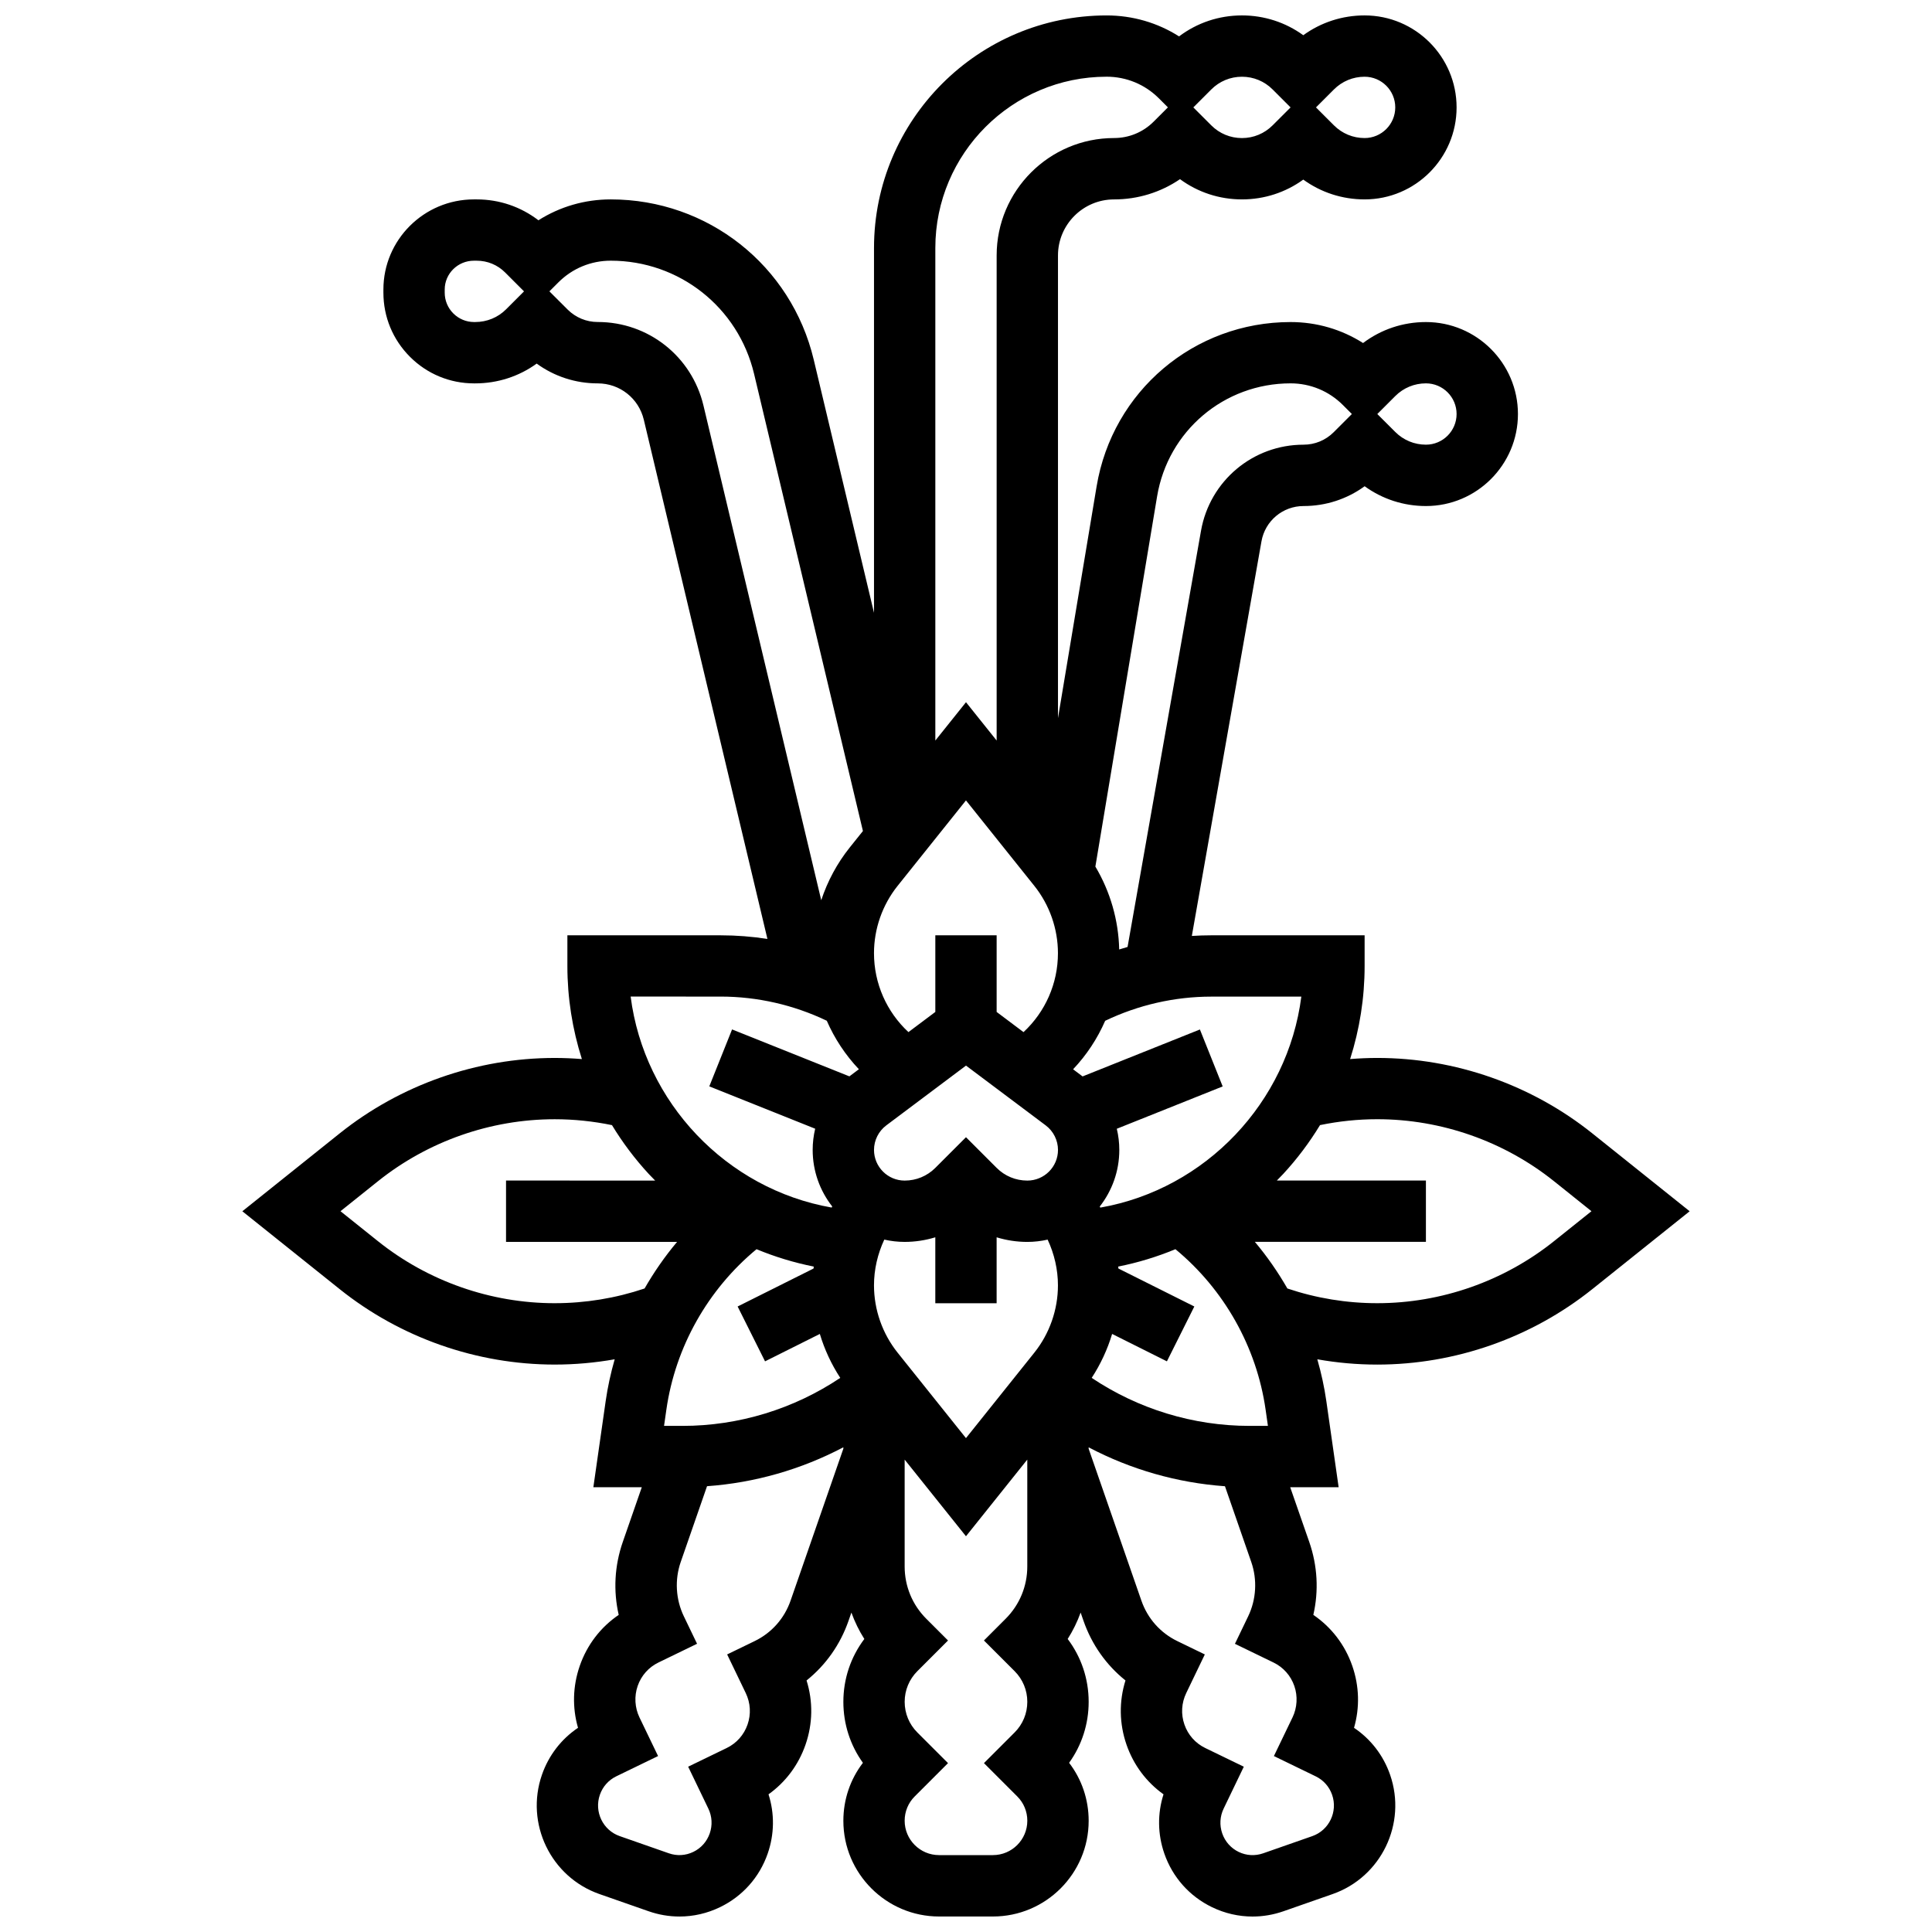 <?xml version="1.0" encoding="UTF-8"?>
<!-- Uploaded to: ICON Repo, www.svgrepo.com, Generator: ICON Repo Mixer Tools -->
<svg width="800px" height="800px" version="1.1" viewBox="144 144 512 512" xmlns="http://www.w3.org/2000/svg">
 <defs>
  <clipPath id="a">
   <path d="m208 148.09h384v503.81h-384z"/>
  </clipPath>
 </defs>
 <g clip-path="url(#a)">
  <path d="m565.97 485.64 25.805-20.645-25.805-20.645c-16.109-12.887-36.344-19.984-56.973-19.984-2.402 0-4.805 0.105-7.199 0.297 2.516-7.898 3.84-16.203 3.84-24.672v-8.125h-40.629c-1.723 0-3.445 0.059-5.16 0.168l18.453-104.57c0.957-5.422 5.648-9.359 11.152-9.359 5.898 0 11.512-1.84 16.191-5.246 4.699 3.406 10.328 5.246 16.246 5.246 13.441 0 24.379-10.938 24.379-24.379 0-13.441-10.934-24.379-24.379-24.379-6.094 0-11.887 1.953-16.668 5.559-5.691-3.621-12.301-5.559-19.207-5.559-25.582 0-47.199 18.312-51.402 43.547l-10.238 61.418v-122.61c0-8.191 6.664-14.855 14.855-14.855 6.328 0 12.367-1.879 17.484-5.367 4.734 3.481 10.43 5.363 16.418 5.363 5.918 0 11.555-1.84 16.25-5.25 4.699 3.41 10.336 5.25 16.25 5.25 13.441 0 24.379-10.938 24.379-24.379s-10.938-24.379-24.379-24.379c-5.918 0-11.555 1.84-16.25 5.25-4.699-3.41-10.336-5.25-16.25-5.25-6.094 0-11.887 1.953-16.668 5.559-5.691-3.617-12.297-5.555-19.203-5.555-33.988 0-61.641 27.652-61.641 61.641v96.672l-15.969-67.062c-5.957-25.02-28.078-42.496-53.797-42.496-6.891 0-13.484 1.93-19.168 5.535-4.672-3.59-10.363-5.535-16.352-5.535h-0.746c-13.223 0-23.984 10.711-23.984 23.883v0.828c0 6.422 2.496 12.461 7.039 17 4.539 4.543 10.574 7.047 16.996 7.047h0.281c5.945 0 11.602-1.84 16.305-5.246 4.68 3.406 10.297 5.246 16.195 5.246 5.832 0 10.844 3.961 12.195 9.633l32.758 137.59c-4.09-0.633-8.234-0.957-12.383-0.957h-40.629v8.125c0 8.469 1.328 16.773 3.84 24.672-2.394-0.191-4.797-0.297-7.199-0.297-20.629 0-40.863 7.098-56.977 19.984l-25.805 20.645 25.805 20.645c16.109 12.891 36.344 19.984 56.977 19.984 5.359 0 10.668-0.477 15.895-1.402-1.035 3.621-1.852 7.312-2.387 11.066l-3.266 22.84h12.836l-5.039 14.508c-2.191 6.312-2.539 12.965-1.078 19.32-4.789 3.254-8.391 7.941-10.324 13.516-1.863 5.371-2.008 11.059-0.461 16.414-4.434 2.981-7.769 7.297-9.559 12.441-4.488 12.926 2.348 27.109 15.238 31.617l13.027 4.555c2.672 0.934 5.434 1.398 8.184 1.398 3.676 0 7.332-0.828 10.738-2.477 5.973-2.887 10.465-7.934 12.641-14.207 1.785-5.141 1.844-10.605 0.215-15.699 4.527-3.234 7.941-7.781 9.805-13.152 1.938-5.574 2.016-11.492 0.277-17.023 5.082-4.07 8.934-9.504 11.125-15.816l0.758-2.176c0.883 2.445 2.023 4.793 3.43 6.996-3.606 4.781-5.559 10.574-5.559 16.668 0 5.875 1.816 11.473 5.18 16.152-3.359 4.394-5.18 9.738-5.18 15.363 0 13.984 11.379 25.363 25.363 25.363h14.281c13.984 0 25.363-11.379 25.363-25.363 0-5.625-1.82-10.973-5.18-15.363 3.363-4.68 5.18-10.277 5.18-16.152 0-6.094-1.953-11.887-5.559-16.668 1.402-2.207 2.547-4.551 3.43-6.996l0.758 2.176c2.191 6.312 6.043 11.742 11.125 15.816-1.734 5.527-1.656 11.449 0.277 17.023 1.863 5.371 5.277 9.918 9.805 13.152-1.629 5.098-1.57 10.559 0.215 15.699 2.18 6.277 6.668 11.324 12.645 14.211 3.406 1.648 7.062 2.477 10.738 2.477 2.75 0 5.508-0.465 8.184-1.398l13.027-4.555c12.891-4.508 19.727-18.691 15.238-31.617-1.785-5.144-5.125-9.461-9.559-12.441 1.547-5.356 1.402-11.043-0.461-16.414-1.934-5.574-5.539-10.262-10.324-13.516 1.461-6.359 1.113-13.012-1.078-19.32l-5.051-14.512h12.836l-3.262-22.836c-0.535-3.754-1.352-7.449-2.387-11.066 5.227 0.926 10.535 1.402 15.895 1.402 20.625-0.004 40.859-7.098 56.969-19.988zm-52.207-236.68c2.172-2.172 5.059-3.367 8.125-3.367 4.481 0 8.125 3.644 8.125 8.125 0 4.481-3.644 8.125-8.125 8.125-3.07 0-5.957-1.195-8.125-3.367l-4.762-4.754zm-16.254-81.258c2.172-2.172 5.059-3.367 8.125-3.367 4.481 0 8.125 3.644 8.125 8.125s-3.644 8.125-8.125 8.125c-3.07 0-5.957-1.195-8.125-3.367l-4.758-4.754zm-32.504 0c2.172-2.172 5.059-3.367 8.125-3.367 3.07 0 5.957 1.195 8.125 3.367l4.762 4.762-4.762 4.758c-2.172 2.172-5.059 3.367-8.125 3.367-3.07 0-5.957-1.195-8.125-3.367l-4.758-4.758zm-186.89 58.273c-2.172 2.172-5.082 3.367-8.191 3.367h-0.281c-2.082 0-4.035-0.812-5.508-2.281-1.473-1.473-2.281-3.426-2.281-5.508v-0.832c0-4.207 3.469-7.633 7.734-7.633h0.746c2.848 0 5.523 1.109 7.531 3.121l5.004 5.008zm210.75 182.14c-3.574 28.008-25.344 51.016-53.273 55.914-0.051-0.094-0.094-0.191-0.145-0.289 3.238-4.141 5.18-9.344 5.18-14.996 0-1.902-0.227-3.785-0.664-5.609l28.059-11.223-6.035-15.09-31.09 12.438c-0.008-0.004-0.012-0.012-0.02-0.016l-2.496-1.871c3.574-3.777 6.441-8.125 8.5-12.852 8.75-4.195 18.41-6.406 28.121-6.406zm-9.465 109.47 0.613 4.289h-4.91c-14.91 0-29.48-4.484-41.793-12.723 2.356-3.609 4.18-7.535 5.414-11.645l14.52 7.262 7.266-14.535-20.121-10.062c-0.016-0.172-0.035-0.344-0.055-0.516 5.219-1.039 10.297-2.586 15.168-4.606 12.891 10.652 21.523 25.91 23.898 42.535zm-154.51 4.289h-4.91l0.613-4.285c2.375-16.625 11.008-31.883 23.895-42.539 4.875 2.023 9.949 3.566 15.168 4.606-0.02 0.172-0.035 0.344-0.055 0.516l-20.121 10.062 7.266 14.535 14.52-7.262c1.234 4.109 3.059 8.039 5.414 11.645-12.309 8.238-26.879 12.723-41.789 12.723zm50.727-125.27c0-6.461 2.223-12.797 6.258-17.84l18.117-22.648 18.117 22.648c4.035 5.047 6.258 11.383 6.258 17.844 0 8.027-3.352 15.559-9.125 20.914l-7.121-5.348v-20.316h-16.25v20.316l-7.125 5.344c-5.777-5.356-9.129-12.891-9.129-20.914zm32.504 56.895-8.125-8.125-8.125 8.125c-2.172 2.172-5.059 3.367-8.125 3.367-4.481 0-8.125-3.644-8.125-8.125 0-2.543 1.215-4.973 3.25-6.5l21.129-15.848 21.129 15.848c2.035 1.527 3.25 3.957 3.25 6.5 0 4.481-3.644 8.125-8.125 8.125-3.074 0-5.961-1.195-8.133-3.367zm-26.246 48.969c-4.035-5.047-6.258-11.383-6.258-17.844 0-4.188 0.965-8.336 2.731-12.117 1.738 0.395 3.539 0.609 5.394 0.609 2.797 0 5.523-0.426 8.125-1.219v17.473h16.25v-17.469c2.602 0.793 5.328 1.219 8.125 1.219 1.855 0 3.66-0.215 5.394-0.609 1.766 3.781 2.731 7.93 2.731 12.117 0 6.461-2.223 12.797-6.258 17.84l-18.117 22.648zm68.766-226.91c2.891-17.363 17.77-29.965 35.371-29.965 5.238 0 10.164 2.039 13.871 5.746l2.379 2.379-4.809 4.809c-2.141 2.141-4.984 3.32-8.008 3.32-13.406 0-24.828 9.582-27.16 22.785l-19.469 110.32c-0.742 0.211-1.48 0.434-2.219 0.664-0.172-7.746-2.371-15.336-6.312-21.965zm-13.383-111.23c5.238 0 10.164 2.039 13.871 5.746l2.379 2.379-3.773 3.777c-2.805 2.805-6.535 4.352-10.504 4.352-17.152 0-31.109 13.957-31.109 31.109v128.56l-8.125-10.156-8.125 10.156v-130.53c-0.004-25.027 20.359-45.391 45.387-45.391zm-134.84 65.008c-3.027 0-5.871-1.18-8.008-3.32l-4.812-4.805 2.379-2.379c3.707-3.707 8.633-5.746 13.875-5.746 18.16 0 33.781 12.34 37.988 30.004l28.844 121.14-3.5 4.371c-3.344 4.18-5.883 8.926-7.547 13.965l-31.215-131.11c-3.102-13.023-14.617-22.121-28.004-22.121zm32.57 178.77c9.711 0 19.371 2.211 28.121 6.406 2.059 4.727 4.93 9.074 8.504 12.848l-2.496 1.871c-0.008 0.004-0.012 0.012-0.02 0.016l-31.09-12.438-6.035 15.09 28.059 11.223c-0.434 1.824-0.664 3.707-0.664 5.609 0 5.652 1.938 10.855 5.18 14.996-0.051 0.094-0.094 0.191-0.145 0.289-27.93-4.898-49.699-27.902-53.273-55.914zm-43.988 81.258c-16.953 0-33.582-5.832-46.824-16.426l-9.941-7.953 9.941-7.953c13.238-10.59 29.867-16.422 46.824-16.422 5.098 0 10.188 0.531 15.18 1.562 2.793 4.59 6.043 8.934 9.754 12.949 0.551 0.594 1.121 1.164 1.688 1.742l-39.516-0.004v16.25h45.332c-3.238 3.852-6.113 7.996-8.617 12.355-7.684 2.582-15.684 3.898-23.82 3.898zm62.512 78.82c-1.645 4.734-5.023 8.543-9.52 10.723l-7.289 3.535 4.93 10.238c1.262 2.625 1.434 5.586 0.477 8.34-0.953 2.746-2.914 4.957-5.519 6.219l-10.219 4.953 5.344 11.098c0.996 2.07 1.129 4.406 0.375 6.578-0.754 2.172-2.301 3.914-4.359 4.906-2.043 0.988-4.348 1.117-6.484 0.367l-13.027-4.555c-4.449-1.555-6.805-6.465-5.25-10.941 0.754-2.168 2.297-3.906 4.352-4.902l11.074-5.371-4.93-10.238c-1.246-2.586-1.418-5.625-0.477-8.34 0.953-2.746 2.914-4.957 5.523-6.219l10.215-4.957-3.512-7.301c-2.144-4.453-2.445-9.688-0.82-14.363l6.977-20.094c12.652-0.902 24.965-4.438 36.125-10.312v0.371zm59.371 18.688c2.172 2.172 3.363 5.055 3.363 8.125 0 3.07-1.195 5.957-3.363 8.125l-8.125 8.125 8.824 8.824c1.719 1.719 2.668 4.008 2.668 6.441 0 5.023-4.086 9.113-9.113 9.113h-14.281c-5.023 0-9.113-4.086-9.113-9.113 0-2.434 0.949-4.723 2.668-6.441l8.824-8.824-8.125-8.121c-2.172-2.172-3.363-5.055-3.363-8.125s1.195-5.957 3.363-8.125l8.125-8.125-5.746-5.746c-3.707-3.703-5.746-8.629-5.746-13.871v-28.32l16.25 20.312 16.25-20.316v28.32c0 5.238-2.039 10.168-5.746 13.871l-5.742 5.746zm73.645 12.266-4.93 10.238 11.078 5.375c2.051 0.996 3.598 2.734 4.348 4.898 1.555 4.477-0.801 9.387-5.25 10.945l-13.027 4.555c-2.141 0.746-4.445 0.617-6.484-0.367-2.059-0.996-3.606-2.738-4.359-4.906-0.754-2.172-0.621-4.508 0.375-6.578l5.344-11.102-10.219-4.953c-2.606-1.262-4.566-3.473-5.519-6.219-0.957-2.754-0.785-5.715 0.477-8.34l4.93-10.238-7.289-3.535c-4.496-2.18-7.875-5.988-9.52-10.723l-13.98-40.258v-0.371c11.16 5.879 23.473 9.41 36.125 10.312l6.977 20.094c1.621 4.672 1.324 9.906-0.82 14.363l-3.512 7.301 10.219 4.957c2.606 1.262 4.566 3.473 5.519 6.219 0.938 2.703 0.766 5.746-0.48 8.332zm-9.977-126.03h45.332v-16.25h-39.508c0.566-0.578 1.137-1.148 1.688-1.742 3.711-4.012 6.961-8.355 9.754-12.949 4.992-1.031 10.082-1.562 15.18-1.562 16.953 0 33.582 5.832 46.824 16.426l9.934 7.953-9.941 7.953c-13.238 10.594-29.867 16.426-46.82 16.426-8.141 0-16.137-1.316-23.824-3.898-2.504-4.359-5.375-8.5-8.617-12.355z"/>
 </g>
</svg>